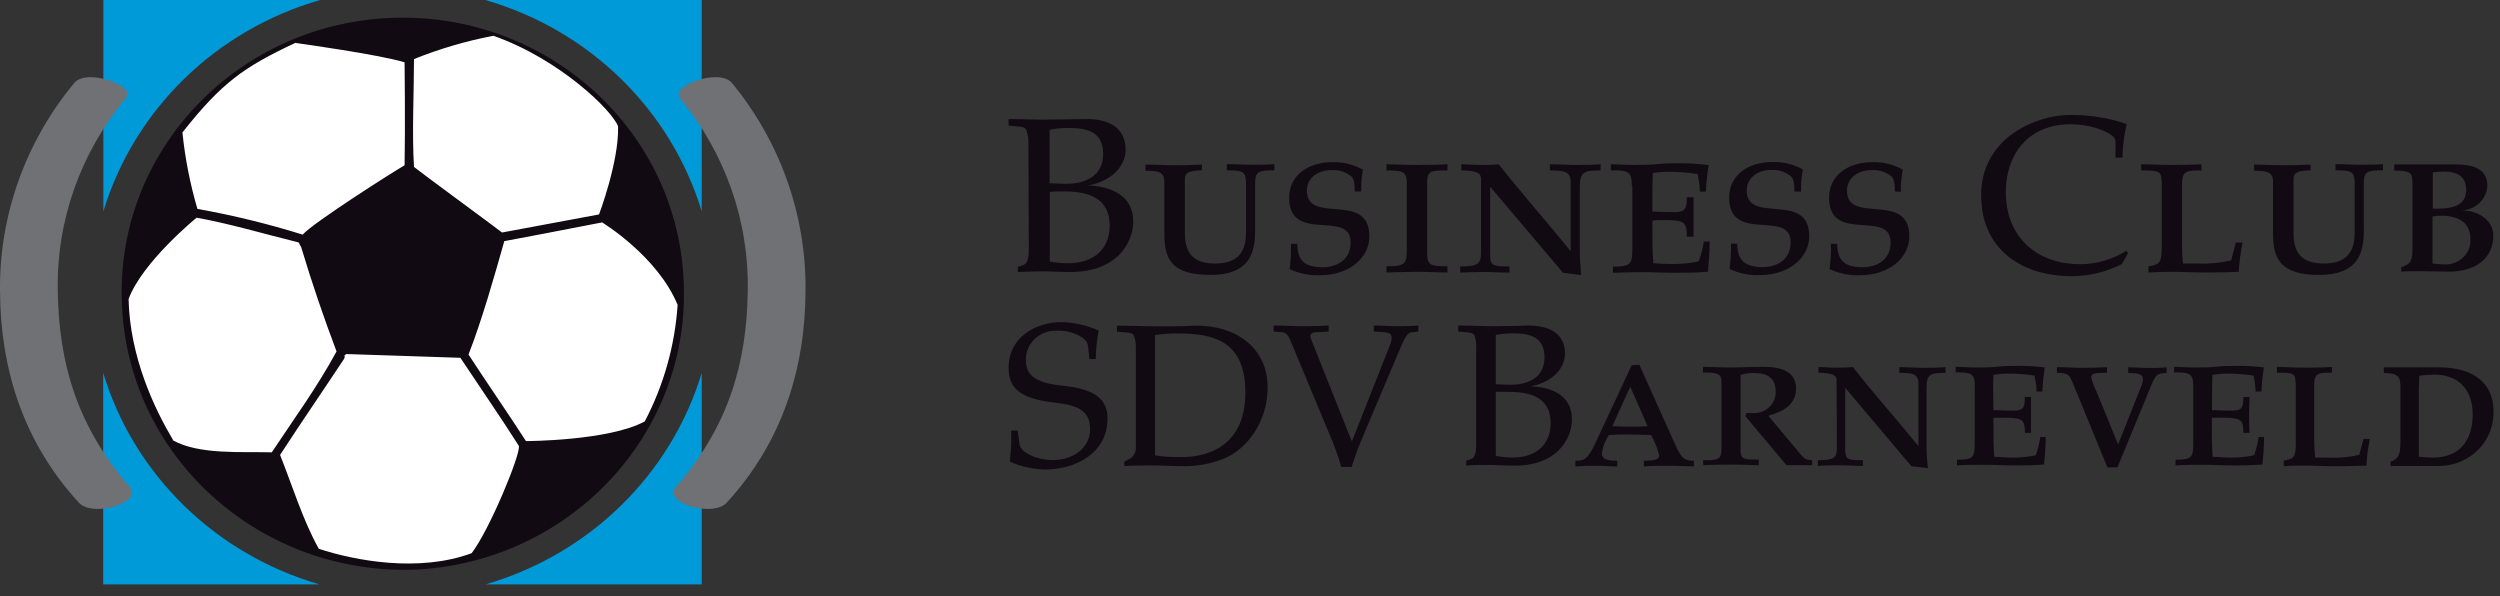<svg width="197" height="47" viewBox="0 0 197 47" fill="none" xmlns="http://www.w3.org/2000/svg">
<rect x="0" y="0" width="197" height="47" fill="#333333" stroke="none"/>
<path d="M55.295 16.655V2.28882e-05H38.24C46.447 2.372 52.858 8.641 55.295 16.655Z" fill="#009AD9"/>
<path d="M25.224 2.28882e-05H8.144V16.655C10.58 8.641 17.005 2.372 25.224 2.28882e-05Z" fill="#009AD9"/>
<path d="M8.131 29.386V46.053H25.186C16.979 43.681 10.555 37.399 8.131 29.386Z" fill="#009AD9"/>
<path d="M55.295 29.386C52.871 37.399 46.459 43.669 38.253 46.053H55.295V29.386Z" fill="#009AD9"/>
<path d="M9.952 7.693C6.349 12.001 4.425 17.411 4.554 22.976C4.643 28.604 6.054 33.553 10.209 38.361C11.324 39.617 7.298 40.797 6.221 39.617C1.861 34.873 0.027 29.104 0.001 22.924C-0.063 16.962 2.015 11.154 5.862 6.526C6.887 5.346 10.709 6.795 9.952 7.667" fill="#6F7174"/>
<path d="M53.525 7.693C57.128 12.001 59.039 17.411 58.924 22.976C58.834 28.604 57.436 33.553 53.269 38.361C52.153 39.617 56.179 40.797 57.257 39.617C61.616 34.873 63.45 29.104 63.476 22.924C63.54 16.962 61.488 11.167 57.667 6.526C56.641 5.346 52.82 6.795 53.576 7.667" fill="#6F7174"/>
<path d="M32.957 44.874C45.241 44.143 54.602 33.835 53.858 21.847C53.192 9.924 42.754 0.782 30.533 1.423C18.313 2.077 8.952 12.27 9.619 24.194C10.221 36.194 20.659 45.451 32.957 44.874Z" fill="#110A12"/>
<path d="M41.446 34.758C40.035 32.566 38.484 30.348 36.919 27.937C37.996 25.168 38.932 21.847 39.74 19.001C39.74 19.001 44.6 18.091 47.447 17.526C47.447 17.526 51.807 20.168 53.397 24.027C53.179 27.232 52.307 30.348 50.807 33.207C47.973 34.745 41.459 34.758 41.459 34.758M37.163 43.592C33.008 45.13 27.981 44.182 25.122 43.246C23.878 41.028 23.006 38.194 22.07 35.848C23.865 33.091 25.596 30.578 27.11 28.283C27.276 27.912 26.968 28.142 27.289 27.899L36.278 28.194C37.894 30.63 39.432 32.848 40.882 35.13C41.074 35.707 38.573 41.771 37.163 43.592ZM13.62 34.643C12.183 32.232 10.234 28.155 10.132 23.565C11.222 20.629 15.492 17.155 15.492 17.155C17.979 17.591 20.877 18.45 23.532 19.104L23.737 19.488C24.57 22.27 25.494 24.976 26.52 27.694C24.93 30.604 23.288 32.822 21.416 35.643C19.018 35.579 15.684 35.848 13.62 34.694M23.301 3.385C23.301 3.385 29.892 4.295 31.88 4.911C31.88 4.911 31.944 9.962 31.88 13.026C31.162 13.424 24.66 17.552 23.852 18.488C21.134 17.642 18.364 16.962 15.556 16.462C14.979 14.488 14.581 12.475 14.376 10.436C17.441 6.564 19.146 5.308 23.288 3.372M38.881 2.821C44.113 4.654 48.28 8.744 48.704 9.962C48.781 12.744 47.203 16.898 47.203 16.898C43.869 17.526 39.561 18.321 39.561 18.321C38.958 17.847 33.149 13.59 32.623 13.155C32.457 10.513 32.623 7.218 32.623 4.654C34.637 3.846 36.727 3.231 38.868 2.821" fill="white"/>
<path d="M82.709 20.599C83.196 20.701 83.709 20.753 84.209 20.74C86.184 20.74 87.441 19.624 87.441 17.765C87.441 15.906 86.197 15.086 83.914 15.086C83.414 15.086 83.042 15.086 82.722 15.124V20.611L82.709 20.599ZM82.709 14.444C83.029 14.444 83.44 14.483 84.004 14.483C85.555 14.483 86.927 13.855 86.927 12.137C86.927 10.419 85.735 10.085 84.235 10.085C83.722 10.072 83.209 10.124 82.709 10.226V14.457V14.444ZM81.029 11.521C81.067 11.085 81.029 10.637 80.862 10.213C80.76 10.047 80.542 9.983 80.118 9.957L79.477 9.893V9.38C80.452 9.38 81.478 9.431 82.068 9.431C83.106 9.431 84.106 9.393 85.504 9.38C87.158 9.342 88.697 9.931 88.697 11.778C88.697 13.367 87.184 14.393 85.722 14.611C87.53 14.675 89.3 15.406 89.3 17.432C89.3 19.137 88.005 21.535 84.081 21.432C83.44 21.432 82.786 21.381 82.144 21.381C81.503 21.381 80.849 21.419 80.208 21.432V21.035L80.67 20.868C80.99 20.74 81.067 20.24 81.067 19.727L81.042 11.508L81.029 11.521Z" fill="#110A12"/>
<path d="M93.365 18.342C93.365 19.842 93.929 20.765 95.763 20.765C97.314 20.765 98.186 20.086 98.186 18.317V14.534C98.186 13.573 98.058 13.419 96.673 13.419V12.932C97.314 12.932 97.968 12.983 98.584 12.983C99.366 12.983 99.956 12.983 100.417 12.932V13.419C99.122 13.419 98.904 13.547 98.904 14.47V18.214C98.904 20.009 98.391 21.663 95.391 21.663C92.39 21.663 91.749 20.509 91.749 18.406V14.329C91.749 13.547 91.287 13.457 90.261 13.457V12.97C91.018 12.97 91.787 13.021 92.544 13.021C93.108 13.021 93.685 13.021 94.711 12.97V13.419C93.57 13.457 93.365 13.65 93.365 14.15V18.355V18.342Z" fill="#110A12"/>
<path d="M106.752 15.085C106.752 14.252 106.624 13.97 106.393 13.829C105.97 13.521 105.444 13.367 104.918 13.406C103.777 13.406 102.982 14.073 102.982 15.021C102.982 17.752 107.906 15.021 107.906 18.624C107.906 20.329 106.303 21.688 104.034 21.688C103.2 21.727 102.379 21.56 101.623 21.201C101.713 20.547 101.751 19.881 101.725 19.214H102.226C102.226 20.522 102.815 21.06 104.226 21.06C105.329 21.06 106.431 20.496 106.431 19.111C106.431 16.445 101.584 19.252 101.584 15.573C101.584 13.816 103.085 12.778 104.982 12.778C105.829 12.752 106.662 12.957 107.393 13.367C107.291 13.932 107.252 14.509 107.265 15.085H106.752Z" fill="#110A12"/>
<path d="M110.855 14.393C110.855 13.47 110.419 13.432 109.253 13.432V12.944C109.894 12.944 110.676 12.996 111.599 12.996C112.522 12.996 113.074 12.996 114.061 12.944V13.432C112.766 13.432 112.458 13.432 112.458 14.393V19.829C112.458 20.868 112.599 20.983 114.061 20.983V21.471C113.279 21.471 112.497 21.419 111.689 21.419C110.881 21.419 110.073 21.458 109.253 21.471V20.983C110.548 20.983 110.855 20.868 110.855 19.829V14.393Z" fill="#110A12"/>
<path d="M116.716 14.162C116.716 13.611 116.344 13.444 115.151 13.432V12.944C115.613 12.944 116.036 12.996 116.613 12.996C117.075 12.996 117.626 12.996 118.101 12.944C119.921 15.265 121.896 17.47 123.73 19.753H123.768V14.316C123.768 13.521 123.255 13.432 122.127 13.432V12.944C122.858 12.944 123.55 12.996 124.127 12.996C124.807 12.996 125.423 12.996 126.128 12.944V13.432C124.769 13.432 124.486 13.56 124.486 14.778V19.829C124.486 20.522 124.563 21.086 124.589 21.676L123.166 21.496L117.459 14.752H117.421V20.047C117.421 20.919 117.6 20.996 118.947 20.996V21.483C118.306 21.483 117.613 21.432 116.934 21.432C116.254 21.432 115.639 21.458 115.061 21.483V20.996C116.434 20.996 116.703 20.804 116.703 19.932V14.175L116.716 14.162Z" fill="#110A12"/>
<path d="M128.59 14.637C128.59 13.483 128.269 13.419 126.936 13.419V12.944C127.487 12.944 127.987 12.996 128.616 12.996C129.244 12.996 129.911 12.996 130.552 12.932C131.193 12.867 131.847 12.867 132.488 12.867C133.206 12.867 133.924 12.919 134.642 13.009C134.527 13.701 134.45 14.393 134.424 15.098H133.95C133.937 14.637 133.873 14.162 133.77 13.714C132.975 13.585 132.168 13.534 131.373 13.534C131.001 13.534 130.616 13.573 130.244 13.637C130.193 14.534 130.206 15.662 130.206 16.675C130.616 16.675 131.103 16.714 131.924 16.714C132.745 16.714 132.924 16.521 132.924 15.547H133.45V18.65H132.924C132.924 17.547 132.77 17.342 131.231 17.342C130.783 17.342 130.501 17.342 130.206 17.381C130.206 18.778 130.206 19.906 130.283 20.74C130.77 20.778 131.244 20.804 131.86 20.804C132.527 20.804 133.206 20.74 133.86 20.599C134.04 20.086 134.181 19.573 134.258 19.035H134.719C134.719 19.919 134.642 20.714 134.591 21.406C133.873 21.483 133.001 21.496 132.155 21.496C131.116 21.496 130.218 21.445 129.398 21.445C128.577 21.445 127.974 21.471 127.102 21.496V21.009C128.526 21.009 128.628 20.804 128.628 19.573V14.662L128.59 14.637Z" fill="#110A12"/>
<path d="M141.4 15.086C141.4 14.252 141.272 13.97 141.041 13.829C140.618 13.509 140.105 13.355 139.579 13.393C138.438 13.393 137.643 14.06 137.643 15.009C137.643 17.739 142.567 15.009 142.567 18.611C142.567 20.317 140.951 21.676 138.695 21.676C137.861 21.714 137.028 21.547 136.284 21.188C136.374 20.535 136.412 19.868 136.399 19.201H136.899C136.899 20.509 137.489 21.047 138.9 21.047C140.002 21.047 141.105 20.483 141.105 19.099C141.105 16.432 136.258 19.24 136.258 15.56C136.258 13.803 137.758 12.765 139.669 12.765C140.503 12.739 141.349 12.944 142.067 13.355C141.952 13.932 141.913 14.509 141.926 15.098H141.426L141.4 15.086Z" fill="#110A12"/>
<path d="M149.312 15.085C149.312 14.252 149.184 13.97 148.953 13.829C148.53 13.521 148.004 13.367 147.478 13.406C146.337 13.406 145.542 14.073 145.542 15.021C145.542 17.752 150.453 15.021 150.453 18.624C150.453 20.329 148.851 21.688 146.581 21.688C145.747 21.727 144.927 21.56 144.17 21.201C144.26 20.547 144.298 19.881 144.273 19.214H144.773C144.773 20.522 145.363 21.06 146.773 21.06C147.876 21.06 148.979 20.496 148.979 19.111C148.979 16.445 144.132 19.252 144.132 15.573C144.132 13.816 145.632 12.778 147.53 12.778C148.376 12.752 149.21 12.957 149.94 13.367C149.825 13.944 149.774 14.521 149.787 15.111L149.299 15.085H149.312Z" fill="#110A12"/>
<path d="M167.162 20.829C165.956 21.432 164.636 21.753 163.289 21.765C159.006 21.765 156.121 19.381 156.121 15.457C156.057 13.637 156.865 11.906 158.301 10.752C159.763 9.611 161.597 9.008 163.469 9.06C164.866 9.085 166.264 9.316 167.585 9.778C167.38 10.649 167.264 11.534 167.252 12.419H166.7V11.162C166.7 10.675 165.995 10.38 165.174 10.085C164.533 9.893 163.853 9.79 163.174 9.79C159.814 9.79 158.057 12.175 158.057 15.137C158.057 18.586 160.391 20.817 163.93 20.817C165.213 20.817 166.469 20.445 167.547 19.765L167.7 19.945L167.175 20.842L167.162 20.829Z" fill="#110A12"/>
<path d="M170.329 14.252C170.329 13.457 170.034 13.432 168.726 13.432V12.944C169.547 12.944 170.188 12.996 171.009 12.996C171.611 12.996 172.483 12.996 173.471 12.944V13.432C172.329 13.432 171.945 13.432 171.945 14.509V19.15C171.945 19.74 171.945 20.214 172.022 20.765H173.227C174.099 20.804 174.958 20.714 175.817 20.522L176.176 19.111H176.715C176.561 19.868 176.459 20.637 176.407 21.419C175.817 21.445 174.997 21.471 174.214 21.471C172.509 21.471 171.983 21.419 171.15 21.419C170.316 21.419 169.919 21.445 169.303 21.471V20.983C170.085 20.868 170.342 20.765 170.342 19.611V14.252H170.329Z" fill="#110A12"/>
<path d="M180.729 18.342C180.729 19.842 181.293 20.765 183.127 20.765C184.678 20.765 185.55 20.086 185.55 18.317V14.534C185.55 13.573 185.422 13.419 184.037 13.419V12.932C184.678 12.932 185.332 12.983 185.948 12.983C186.73 12.983 187.32 12.983 187.781 12.932V13.419C186.486 13.419 186.268 13.547 186.268 14.47V18.214C186.268 20.009 185.755 21.663 182.755 21.663C179.754 21.663 179.113 20.47 179.113 18.381V14.329C179.113 13.547 178.651 13.457 177.625 13.457V12.97C178.382 12.97 179.151 13.021 179.908 13.021C180.472 13.021 181.049 13.021 182.075 12.97V13.419C180.934 13.457 180.729 13.65 180.729 14.15V18.355V18.342Z" fill="#110A12"/>
<path d="M191.692 20.765C191.962 20.804 192.231 20.829 192.487 20.829C193.565 20.945 194.552 20.188 194.667 19.137C194.667 19.035 194.68 18.945 194.667 18.842C194.667 17.663 193.898 16.996 192.321 16.996C192.103 16.996 191.885 17.021 191.68 17.06V20.753L191.692 20.765ZM191.692 16.445C192.795 16.445 194.334 16.445 194.334 14.97C194.334 13.906 193.654 13.521 192.539 13.521C192.257 13.521 191.975 13.547 191.705 13.585V16.432L191.692 16.445ZM190.09 14.226C190.09 13.547 189.769 13.444 188.666 13.444V12.957H193.513C195.206 12.957 196.001 13.509 196.001 14.637C195.95 15.727 195.026 16.586 193.898 16.573C195.462 16.573 196.475 17.483 196.475 18.534C196.475 20.47 194.95 21.406 192.988 21.406C192.244 21.406 191.423 21.368 190.705 21.368C190.282 21.368 189.666 21.368 189.218 21.406V21.06C190 20.778 190.102 20.573 190.102 19.509V14.214L190.09 14.226Z" fill="#110A12"/>
<path d="M85.85 28.304L85.748 27.394C85.709 26.971 85.632 26.804 85.03 26.445C84.478 26.163 83.876 26.035 83.247 26.06C81.965 26.022 80.888 26.996 80.837 28.253C80.837 28.304 80.837 28.343 80.837 28.394C80.837 29.471 81.478 30.137 83.529 30.368C85.825 30.599 87.274 31.163 87.274 32.971C87.274 35.702 84.773 36.997 82.35 36.997C81.388 36.971 80.439 36.766 79.567 36.369C79.67 35.561 79.708 34.753 79.683 33.933H80.195L80.336 34.997C80.413 35.663 81.696 36.253 82.991 36.253C84.453 36.253 85.902 35.381 85.902 33.804C85.902 32.227 84.696 31.907 83.029 31.715C80.465 31.42 79.477 30.638 79.477 28.984C79.477 26.509 81.696 25.381 83.645 25.381C84.658 25.407 85.658 25.637 86.581 26.048C86.427 26.791 86.35 27.535 86.35 28.291H85.838L85.85 28.304Z" fill="#110A12"/>
<path d="M91.044 35.881C91.659 35.984 92.275 36.035 92.903 36.01C93.814 36.048 94.724 35.894 95.558 35.548C97.353 34.74 98.135 33.099 98.135 30.945C98.135 26.996 95.814 26.278 92.877 26.278C92.262 26.265 91.634 26.304 91.018 26.407V35.868L91.044 35.881ZM89.492 27.612C89.531 27.201 89.492 26.804 89.338 26.419C89.249 26.265 89.043 26.214 88.659 26.189L88.018 26.137V25.663C89.108 25.663 90.159 25.714 91.249 25.714C92.339 25.714 93.365 25.714 94.083 25.663C97.417 25.586 99.892 27.432 99.892 30.522C99.892 33.125 98.366 35.368 96.391 36.163C95.288 36.599 94.096 36.779 92.903 36.728C92.262 36.728 91.531 36.676 90.8 36.676C90.069 36.676 89.351 36.676 88.595 36.728V36.369L89.095 36.112C89.39 35.894 89.543 35.535 89.505 35.176V27.637L89.492 27.612Z" fill="#110A12"/>
<path d="M106.547 34.74L109.522 27.214C109.868 26.355 109.522 26.214 109.099 26.176L108.252 26.125V25.65C108.829 25.65 109.407 25.701 110.009 25.701C110.612 25.701 111.189 25.701 111.766 25.65V26.125L111.279 26.176C110.932 26.176 110.727 26.56 110.394 27.317L107.56 34.01C107.162 34.92 106.803 35.856 106.508 36.792H105.688C105.431 35.894 105.111 35.022 104.739 34.163L101.674 26.804C101.456 26.291 101.238 26.176 100.956 26.176L100.366 26.125V25.65C101.084 25.65 101.802 25.701 102.533 25.701C103.264 25.701 103.982 25.701 104.7 25.65V26.125L103.777 26.176C103.469 26.176 103.136 26.278 103.29 26.663L106.496 34.715L106.547 34.74Z" fill="#110A12"/>
<path d="M117.87 35.92C118.319 36.01 118.78 36.061 119.242 36.048C121.05 36.048 122.191 35.022 122.191 33.33C122.191 31.638 121.05 30.881 118.96 30.881H117.87V35.933V35.92ZM117.87 30.279C118.165 30.279 118.511 30.317 119.024 30.317C120.447 30.317 121.704 29.74 121.704 28.163C121.704 26.586 120.614 26.265 119.242 26.265C118.78 26.265 118.319 26.304 117.87 26.394V30.279ZM116.318 27.612C116.357 27.201 116.318 26.804 116.177 26.407C116.074 26.253 115.882 26.201 115.497 26.176L114.908 26.125V25.65C115.805 25.65 116.728 25.701 117.254 25.701C118.203 25.701 119.114 25.701 120.396 25.65C121.922 25.65 123.32 26.163 123.32 27.843C123.32 29.291 121.935 30.227 120.588 30.445C122.255 30.484 123.871 31.163 123.871 33.022C123.871 34.586 122.666 36.804 119.101 36.689C118.498 36.689 117.908 36.638 117.318 36.638C116.728 36.638 116.126 36.638 115.536 36.689V36.317L115.959 36.151C116.254 36.048 116.318 35.522 116.318 35.112V27.599V27.612Z" fill="#110A12"/>
<path d="M127.051 33.586C127.474 33.586 127.897 33.625 128.346 33.625C128.795 33.625 129.295 33.625 129.834 33.586L128.462 30.471L127.051 33.586ZM129.18 28.74L132.014 35.048C132.514 36.228 132.86 36.304 133.475 36.304V36.753C133.219 36.753 132.232 36.702 131.539 36.702C130.847 36.702 130.244 36.702 129.539 36.753V36.304C130.488 36.304 130.744 36.176 130.744 35.869C130.603 35.317 130.385 34.779 130.103 34.279C129.551 34.279 129 34.24 128.423 34.24C127.846 34.24 127.333 34.24 126.782 34.279C126.487 34.715 126.294 35.202 126.23 35.728C126.23 36.176 126.602 36.304 127.436 36.304V36.753C126.897 36.753 126.32 36.702 125.73 36.702C125.243 36.702 124.871 36.702 124.14 36.753V36.304C124.871 36.304 125.14 36.215 125.871 34.587L128.577 28.779L129.192 28.74H129.18Z" fill="#110A12"/>
<path d="M134.194 36.266C135.361 36.266 135.656 36.266 135.656 35.292V30.291C135.656 29.471 135.527 29.355 134.194 29.355V28.907C134.886 28.907 135.566 28.958 136.348 28.958C137.13 28.958 138.143 28.907 139.002 28.907C140.451 28.907 141.528 29.317 141.528 30.625C141.528 32.099 140.131 32.522 139.349 32.766L141.836 35.74C142.157 36.125 142.285 36.253 142.798 36.253V36.651H140.772L137.541 32.804L137.605 32.548C137.797 32.548 138.002 32.548 138.194 32.548C139.118 32.574 139.887 31.868 139.926 30.971C139.926 30.945 139.926 30.92 139.926 30.894C139.926 29.855 139.374 29.394 138.194 29.394C137.835 29.381 137.489 29.432 137.156 29.548V35.433C137.156 36.189 137.348 36.215 138.592 36.215V36.663C138.194 36.663 137.63 36.612 136.438 36.612C135.707 36.612 134.976 36.612 134.232 36.663L134.194 36.253V36.266Z" fill="#110A12"/>
<path d="M144.734 30.035C144.734 29.522 144.388 29.407 143.298 29.368V28.919C143.721 28.919 144.119 28.971 144.632 28.971C145.144 28.971 145.568 28.971 146.004 28.919C147.658 31.035 149.479 33.061 151.171 35.151V30.189C151.171 29.458 150.697 29.381 149.671 29.381V28.932C150.312 28.932 150.966 28.984 151.492 28.984C152.018 28.984 152.697 28.984 153.313 28.932V29.381C152.082 29.381 151.812 29.497 151.812 30.599V35.215C151.812 35.843 151.877 36.381 151.915 36.894L150.62 36.74L145.401 30.561V35.394C145.401 36.189 145.568 36.266 146.799 36.266V36.715C146.196 36.715 145.58 36.663 144.952 36.663C144.324 36.663 143.798 36.663 143.247 36.715V36.266C144.503 36.266 144.747 36.087 144.747 35.292L144.721 30.022L144.734 30.035Z" fill="#110A12"/>
<path d="M155.621 30.458C155.621 29.407 155.326 29.343 154.108 29.343V28.907C154.608 28.907 155.07 28.958 155.634 28.958C156.198 28.958 156.826 28.958 157.416 28.894C158.006 28.83 158.609 28.83 159.199 28.83C159.853 28.83 160.494 28.868 161.135 28.958C161.032 29.586 160.968 30.214 160.93 30.855H160.481C160.468 30.432 160.417 30.009 160.314 29.599C159.583 29.484 158.852 29.432 158.109 29.445C157.762 29.445 157.416 29.484 157.083 29.535C157.032 30.355 157.083 31.432 157.083 32.317C157.455 32.317 157.891 32.356 158.647 32.356C159.404 32.356 159.558 32.176 159.558 31.279H160.045V34.112H159.558C159.558 33.112 159.429 32.92 158.006 32.92H157.083C157.083 34.176 157.083 35.24 157.147 35.997C157.583 35.997 158.032 36.061 158.583 36.061C159.199 36.061 159.814 36.01 160.417 35.868C160.584 35.407 160.699 34.92 160.776 34.433H161.199C161.199 35.24 161.135 35.984 161.071 36.599C160.43 36.663 159.622 36.676 158.852 36.676C157.903 36.676 157.108 36.625 156.313 36.625C155.518 36.625 155.018 36.625 154.21 36.676V36.227C155.506 36.227 155.608 36.035 155.608 34.907V30.458H155.621Z" fill="#110A12"/>
<path d="M166.059 36.817L163.302 30.099C163.059 29.471 162.828 29.381 162.084 29.381V28.932C162.905 28.932 163.379 28.984 163.854 28.984C164.431 28.984 165.226 28.984 166.034 28.932V29.381C165.085 29.381 164.79 29.381 164.79 29.766C164.892 30.15 165.033 30.509 165.213 30.868L166.905 35.022L168.688 30.535C168.79 30.33 168.842 30.099 168.867 29.868C168.867 29.484 168.496 29.394 167.701 29.394V28.945C168.252 28.945 168.752 28.997 169.38 28.997C169.752 28.997 170.175 28.997 170.727 28.945V29.394C169.906 29.394 169.816 29.637 169.432 30.573L166.854 36.83H166.072L166.059 36.817Z" fill="#110A12"/>
<path d="M172.83 30.458C172.83 29.407 172.535 29.343 171.317 29.343V28.907C171.829 28.907 172.278 28.958 172.855 28.958C173.432 28.958 174.048 28.958 174.638 28.894C175.228 28.83 175.83 28.83 176.42 28.83C177.074 28.83 177.741 28.868 178.395 28.958C178.292 29.586 178.228 30.214 178.203 30.855H177.741C177.728 30.432 177.677 30.009 177.574 29.599C176.843 29.484 176.112 29.432 175.369 29.445C175.022 29.445 174.676 29.484 174.343 29.535C174.304 30.355 174.304 31.432 174.304 32.317C174.676 32.317 175.112 32.356 175.869 32.356C176.625 32.356 176.779 32.176 176.779 31.279H177.266C177.266 31.702 177.228 32.202 177.228 32.638C177.228 33.074 177.228 33.676 177.266 34.112H176.779C176.779 33.112 176.651 32.92 175.228 32.92H174.291C174.291 34.176 174.291 35.24 174.356 35.997C174.792 35.997 175.24 36.061 175.792 36.061C176.407 36.061 177.023 36.01 177.626 35.868C177.792 35.407 177.908 34.92 177.985 34.433H178.408C178.408 35.24 178.344 35.984 178.279 36.599C177.638 36.663 176.83 36.676 176.061 36.676C175.112 36.676 174.317 36.625 173.535 36.625C172.753 36.625 172.24 36.625 171.432 36.676V36.227C172.727 36.227 172.83 36.035 172.83 34.907V30.458Z" fill="#110A12"/>
<path d="M180.882 30.112C180.882 29.381 180.626 29.368 179.421 29.368V28.919C180.164 28.919 180.754 28.971 181.511 28.971C182.062 28.971 182.87 28.971 183.755 28.919V29.368C182.716 29.368 182.357 29.368 182.357 30.355V34.574C182.357 35.074 182.383 35.561 182.434 36.061H183.537C184.332 36.099 185.14 36.022 185.909 35.843L186.243 34.586H186.743C186.602 35.279 186.512 35.984 186.473 36.689C185.935 36.689 185.178 36.74 184.46 36.74C182.896 36.74 182.421 36.689 181.652 36.689C180.882 36.689 180.523 36.689 179.959 36.74V36.292C180.677 36.176 180.908 36.087 180.908 35.035V30.137L180.882 30.112Z" fill="#110A12"/>
<path d="M190.615 35.997C191.077 36.035 191.41 36.061 191.693 36.061C194.001 36.061 194.847 34.484 194.847 32.676C194.847 30.484 193.513 29.522 191.846 29.522C191.436 29.522 191.039 29.548 190.641 29.612C190.641 30.009 190.603 30.279 190.603 30.676V35.997H190.615ZM189.141 30.317C189.141 29.65 188.871 29.394 187.846 29.394V28.945H192.167C195.014 28.945 196.488 30.279 196.488 32.381C196.565 34.702 194.706 36.638 192.334 36.715C192.205 36.715 192.09 36.715 191.962 36.715H188.371V36.394C188.936 36.163 189.154 35.933 189.154 34.881V30.317H189.141Z" fill="#110A12"/>
</svg>
